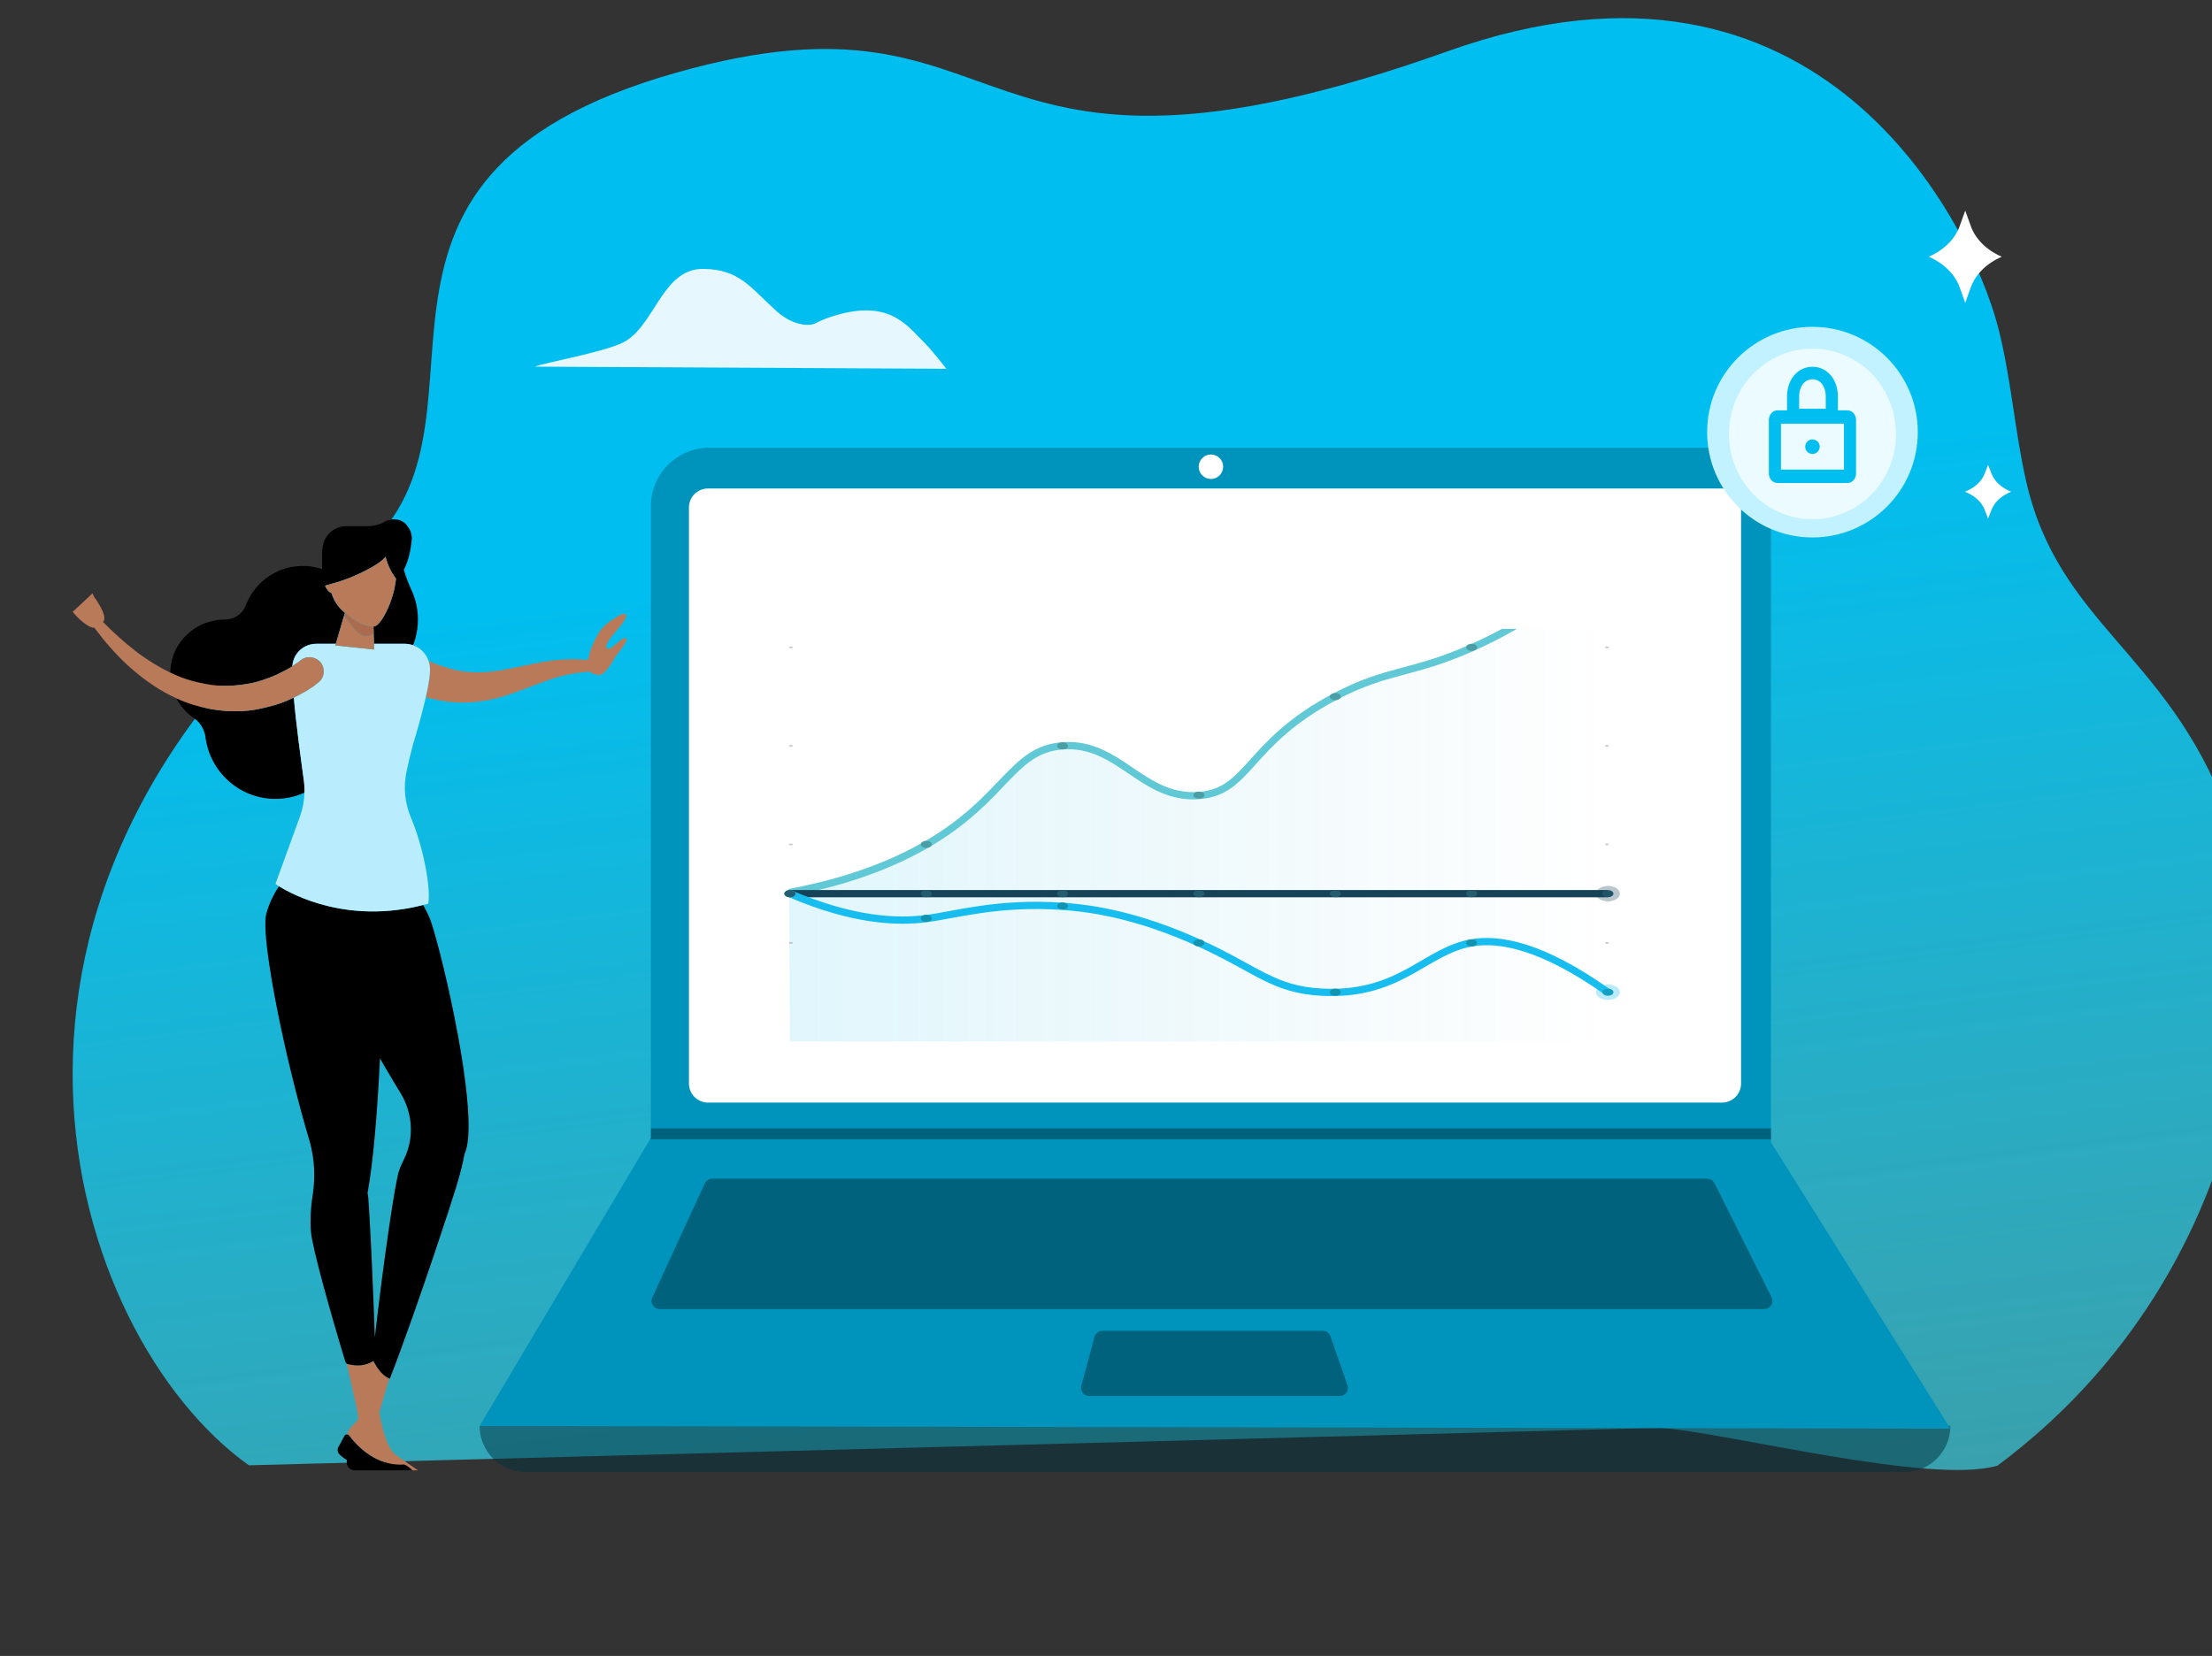 <svg width="609" height="456" viewBox="0 0 609 456" fill="none" xmlns="http://www.w3.org/2000/svg">
<rect x="0" y="0" width="609" height="456" fill="#333333" stroke="none"/>
<g clip-path="url(#clip0_152_3393)">
<path d="M549.954 403.589C531.725 409.036 474.894 394.358 457.023 393.177L68.517 403.51C18.172 367.593 -20.22 245.246 97.979 153.249C143.292 117.986 82.482 49.352 186.209 20.004C282.554 -7.254 261.663 62.953 398.7 14.067C501.579 -22.621 542.67 62.073 549.954 89.547C553.661 103.526 554.618 118.44 557.852 132.616C566.782 171.716 596.56 179.814 612.996 223.3C630.185 268.761 618.121 352.825 549.954 403.589Z" fill="url(#paint0_linear_152_3393)"/>
<path opacity="0.5" d="M524.255 405.386H144.768C141.394 405.386 138.157 404.046 135.771 401.66C133.385 399.275 132.044 396.039 132.044 392.665C269.608 376.683 404.586 376.683 536.979 392.665C536.979 396.039 535.638 399.275 533.252 401.66C530.866 404.046 527.629 405.386 524.255 405.386Z" fill="#00303D"/>
<path fill-rule="evenodd" clip-rule="evenodd" d="M254.018 93.864C249.551 89.511 244.427 81.818 228.041 87.488C226.767 87.929 225.534 88.513 224.308 89.102C222.863 89.795 218.389 89.813 213.806 85.692C206.524 79.142 203.676 74.2 193.699 74.046C182.091 73.867 180.265 90.26 171.242 94.455C165.501 97.126 150.352 99.779 147.219 100.962L260.546 101.554C260.546 101.554 256.499 96.281 254.018 93.864" fill="#E6F8FE"/>
<path d="M536.979 393.414L132.044 392.666L178.975 313.723L179.199 313.349V139.37C179.199 137.258 179.615 135.167 180.423 133.216C181.231 131.265 182.416 129.492 183.91 127.999C185.404 126.506 187.177 125.322 189.128 124.513C191.08 123.705 193.172 123.29 195.284 123.29H471.493C473.606 123.29 475.697 123.705 477.649 124.513C479.601 125.322 481.374 126.506 482.868 127.999C484.361 129.492 485.546 131.265 486.354 133.216C487.163 135.167 487.579 137.258 487.578 139.37V314.547L536.979 393.414Z" fill="#0094BD"/>
<path d="M194.917 134.514C193.528 134.515 192.197 135.068 191.214 136.05C190.232 137.031 189.68 138.363 189.678 139.752V298.384C189.68 299.773 190.232 301.104 191.214 302.086C192.197 303.068 193.528 303.62 194.917 303.622H474.106C475.495 303.62 476.826 303.068 477.809 302.086C478.791 301.104 479.343 299.773 479.345 298.384V139.752C479.343 138.363 478.791 137.032 477.809 136.05C476.826 135.068 475.495 134.515 474.106 134.514H194.917Z" fill="white"/>
<path opacity="0.5" d="M196.087 324.573C195.658 324.574 195.238 324.697 194.877 324.929C194.515 325.16 194.227 325.49 194.047 325.88L179.586 357.307C179.429 357.649 179.36 358.025 179.386 358.401C179.412 358.776 179.532 359.139 179.736 359.456C179.939 359.773 180.218 360.034 180.549 360.215C180.879 360.395 181.25 360.49 181.626 360.49H485.728C486.111 360.49 486.488 360.392 486.822 360.206C487.156 360.019 487.437 359.751 487.638 359.425C487.84 359.1 487.954 358.728 487.971 358.346C487.988 357.964 487.908 357.583 487.736 357.241L472.018 325.814C471.833 325.44 471.546 325.126 471.191 324.907C470.836 324.688 470.427 324.572 470.01 324.573H196.087Z" fill="#00303D"/>
<path d="M333.389 131.895C335.249 131.895 336.757 130.387 336.757 128.528C336.757 126.668 335.249 125.16 333.389 125.16C331.529 125.16 330.021 126.668 330.021 128.528C330.021 130.387 331.529 131.895 333.389 131.895Z" fill="white"/>
<path opacity="0.5" d="M303.498 366.476C303.005 366.477 302.525 366.64 302.133 366.94C301.741 367.24 301.459 367.661 301.33 368.137L297.703 381.606C297.613 381.939 297.601 382.288 297.668 382.626C297.735 382.964 297.879 383.282 298.089 383.555C298.298 383.829 298.568 384.05 298.877 384.203C299.186 384.355 299.526 384.435 299.871 384.435H368.855C369.213 384.435 369.565 384.349 369.884 384.185C370.202 384.021 370.476 383.783 370.684 383.492C370.891 383.2 371.026 382.863 371.077 382.509C371.128 382.155 371.093 381.794 370.976 381.455L366.312 367.987C366.16 367.546 365.873 367.163 365.493 366.893C365.113 366.622 364.657 366.476 364.191 366.476H303.498Z" fill="#00303D"/>
<path opacity="0.5" d="M487.578 310.73V313.723H178.974L179.207 313.349V310.73H487.578Z" fill="#00303D"/>
<path d="M499 148C515.016 148 528 135.016 528 119C528 102.984 515.016 90 499 90C482.984 90 470 102.984 470 119C470 135.016 482.984 148 499 148Z" fill="#C2F2FF"/>
<path d="M521.998 119.176C521.935 114.528 520.525 110.004 517.945 106.175C515.365 102.346 511.732 99.385 507.506 97.666C503.279 95.947 498.648 95.547 494.199 96.518C489.75 97.488 485.682 99.785 482.51 103.117C479.339 106.45 477.206 110.668 476.381 115.24C475.556 119.811 476.077 124.529 477.877 128.798C479.677 133.067 482.676 136.695 486.494 139.222C490.312 141.75 494.778 143.064 499.327 142.998C505.424 142.908 511.237 140.349 515.489 135.882C519.74 131.415 522.081 125.406 521.998 119.176Z" fill="#EBFBFF"/>
<path d="M489.333 132.5H489.333H508.667H508.667C509.195 132.499 509.67 132.235 510 131.821C510.328 131.409 510.5 130.87 510.5 130.326V130.326V115.674V115.674C510.5 115.13 510.328 114.591 510 114.179C509.67 113.765 509.195 113.501 508.667 113.5H508.667L489.333 113.5L489.333 113.5C488.805 113.501 488.33 113.765 488 114.179C487.672 114.591 487.5 115.13 487.5 115.674V115.674L487.5 130.326L487.5 130.326C487.5 130.87 487.672 131.409 488 131.821C488.33 132.235 488.805 132.499 489.333 132.5ZM508.168 129.826H489.833V116.174L508.167 116.174L508.168 129.826Z" fill="#00BEF0" stroke="#00BEF0"/>
<path d="M505 115.5H505.5L505.5 115L505.5 109.222C505.5 104.852 502.835 101.5 499 101.5C495.165 101.5 492.5 104.852 492.5 109.222V115V115.5H493H505ZM503.167 113.056H494.833L494.833 109.222C494.833 107.612 495.287 106.285 496.025 105.372C496.757 104.466 497.783 103.944 499 103.944C500.217 103.944 501.243 104.466 501.975 105.372C502.713 106.285 503.167 107.612 503.167 109.222V113.056Z" fill="#00BEF0" stroke="#00BEF0"/>
<path d="M499 124.5C499.828 124.5 500.5 123.828 500.5 123C500.5 122.172 499.828 121.5 499 121.5C498.172 121.5 497.5 122.172 497.5 123C497.5 123.828 498.172 124.5 499 124.5Z" fill="#00BEF0" stroke="#00BEF0"/>
<path d="M548.324 130.49L547.354 128L546.385 130.49C545.569 132.588 543.628 134.36 541 135.406C543.628 136.453 545.569 138.224 546.385 140.323L547.354 142.813L548.324 140.323C549.141 138.224 551.082 136.453 553.71 135.406C551.082 134.359 549.141 132.588 548.324 130.49Z" fill="white"/>
<path d="M542.597 62.268L541.061 58L539.527 62.268C538.234 65.866 535.161 68.902 531 70.697V70.697V70.697C535.161 72.491 538.234 75.527 539.527 79.125L541.061 83.393L542.597 79.125C543.89 75.527 546.963 72.491 551.123 70.697V70.697V70.697C546.963 68.901 543.89 65.865 542.597 62.268Z" fill="white"/>
<path fill-rule="evenodd" clip-rule="evenodd" d="M104.434 388.903L107.169 379.578C105.449 378.97 103.76 376.735 102.808 374.752C102.799 374.76 102.791 374.771 102.78 374.776C100.62 376.135 98.346 376.248 95.958 375.682C95.769 375.682 95.608 375.614 95.467 375.513L98.232 387.912C98.446 388.87 98.571 389.835 98.623 390.799C98.024 391.622 97.278 392.373 96.526 393.122C96.103 393.543 95.784 394.351 95.556 395.01C95.749 395.025 95.937 395.094 96.072 395.273C99.938 400.369 105.283 403.766 111.308 403.313C112.124 403.654 112.889 404.239 113.514 404.899H115.096C113.12 403.514 110.908 402.061 108.922 400.596C106.825 399.029 105.385 394.461 104.434 388.903" fill="#B97A59"/>
<path fill-rule="evenodd" clip-rule="evenodd" d="M87.089 177.28H87.658H90.614H92.453L94.805 169.235L94.95 168.724C94.792 168.591 94.643 168.474 94.48 168.334C92.985 167.093 91.8 165.127 91.266 163.317C90.599 163.142 89.955 162.314 89.49 161.277C91.596 160.611 94.47 160.066 99.029 157.916C103.253 155.896 105.186 154.516 106.134 153.321C106.586 155.042 107.441 157.266 109.026 159.345C108.93 160.253 108.791 161.179 108.58 162.106C107.671 166.635 104.714 172.524 102.895 172.524C102.875 172.524 102.856 172.521 102.837 172.521L102.895 174.449L102.883 174.456L102.963 177.28H107.671H110.968H111.423C112.234 177.28 113.001 177.434 113.723 177.683C114.573 175.558 115.062 173.154 115.062 170.599C115.062 167.968 114.549 165.494 113.652 163.324C113.668 163.333 113.681 163.342 113.697 163.351C113.697 163.351 112.121 160.26 111.183 156.929C112.089 155.162 113.002 152.5 113.356 148.63C113.404 148.21 113.39 147.86 113.333 147.561C113.232 146.549 112.745 145.599 112.105 144.779C110.741 142.854 108.012 142.515 105.965 143.647C104.6 144.44 102.895 144.893 101.189 144.893H95.276C91.751 144.893 88.795 147.837 88.795 151.348H88.681V156.637C88.663 156.657 88.644 156.676 88.625 156.696C87.269 156.245 85.842 155.955 84.36 155.877C76.742 155.424 70.147 160.067 67.645 166.749C66.735 169.127 64.461 170.599 61.959 170.599C60.936 170.599 59.913 170.712 58.776 170.939C52.522 172.184 47.518 177.507 46.95 183.961C46.908 184.387 46.89 184.809 46.883 185.228C48.789 186.14 50.743 186.907 52.749 187.472C55.364 188.151 57.98 188.718 60.595 188.831C63.21 188.944 65.826 188.718 68.441 188.265C71.056 187.812 73.558 186.906 75.946 185.887C77.083 185.32 78.334 184.754 79.471 184.075C79.811 183.871 80.142 183.668 80.458 183.464C80.482 183.3 80.511 183.137 80.546 182.976C80.967 179.68 83.777 177.28 87.089 177.28" fill="black"/>
<path fill-rule="evenodd" clip-rule="evenodd" d="M83.565 214.313C82.786 208.57 81.526 199.426 80.883 192.086C80.302 192.364 79.718 192.639 79.13 192.91C76.174 194.155 72.99 194.947 69.806 195.513C63.324 196.42 56.729 195.513 50.816 193.248C50.044 192.954 49.29 192.631 48.548 192.293C49.699 194.499 51.383 196.383 53.432 197.778C55.251 199.025 56.388 201.063 56.615 203.328C58.094 213.52 67.418 221.107 78.106 219.86C80.115 219.636 82.032 219.081 83.82 218.278C83.859 216.944 83.775 215.613 83.565 214.313" fill="black"/>
<path fill-rule="evenodd" clip-rule="evenodd" d="M117.224 192.049C119.302 192.581 121.422 192.995 123.59 193.247C128.48 193.813 133.597 193.247 138.145 191.888C142.693 190.529 146.787 188.717 150.767 187.358C154.608 185.976 158.36 185.213 162.376 184.936C162.915 185.497 163.756 185.71 164.753 185.886C165.706 186.053 166.877 184.791 167.823 183.466C168.796 182.104 169.529 180.677 169.529 180.677C169.529 180.677 173.622 175.807 172.258 175.694C171.1 175.598 169.045 178.103 167.823 178.59C167.605 178.677 167.409 178.707 167.254 178.638C166.569 178.335 167.015 177.266 167.823 176.084C168.221 175.503 168.701 174.896 169.188 174.335C170.666 172.523 173.85 169.126 171.689 169.013C171.257 169.013 169.459 169.966 167.823 171.182C166.874 171.888 165.978 172.681 165.435 173.429C164.025 175.374 162.318 178.959 161.868 181.743C157.839 181.302 153.587 181.552 149.516 182.262C144.968 183.055 140.76 184.187 136.667 184.753C132.687 185.32 128.821 185.32 125.068 184.414C122.677 183.836 120.334 183.01 118.005 182.031C118.174 182.538 118.307 183.064 118.36 183.621C118.507 185.425 118.029 188.476 117.224 192.049" fill="#B97A59"/>
<path fill-rule="evenodd" clip-rule="evenodd" d="M109.832 322.459C109.23 324.489 108.231 330.352 107.129 337.852C105.797 346.908 104.315 358.347 103.195 368.308C102.81 356.291 102.189 343.183 101.769 335.646C101.621 332.997 101.497 331.026 101.417 330.047C101.417 329.594 101.304 329.14 101.19 328.573C102.791 319.828 103.812 306.814 104.483 294.168C104.494 293.957 104.506 293.747 104.517 293.536C104.553 292.838 104.588 292.143 104.622 291.449C104.996 292.107 105.37 292.764 105.747 293.417C106.803 295.249 107.871 297.057 108.941 298.821C109.352 299.497 109.762 300.169 110.173 300.829C113.636 306.392 114.127 313.375 111.233 319.2C111.182 319.304 111.136 319.412 111.083 319.514C111.05 319.581 111.019 319.654 110.986 319.722C110.565 320.577 110.148 321.514 109.832 322.459M102.782 374.777C102.792 374.77 102.799 374.761 102.808 374.753C103.761 376.736 105.45 378.969 107.17 379.577C107.223 379.597 107.277 379.631 107.33 379.646C111.084 370.045 115.939 356.084 119.722 344.849C122.587 336.341 124.837 329.395 125.524 327.102C125.561 326.981 125.597 326.853 125.634 326.73C126.463 324.024 127.271 321.059 127.818 318.161C127.847 318.008 127.884 317.854 127.912 317.703C128.85 315.74 129.132 312.227 128.974 307.83C128.834 303.974 128.353 299.435 127.658 294.628C127.544 293.841 127.425 293.049 127.301 292.249C126.963 290.082 126.591 287.881 126.191 285.678C125.825 283.666 125.44 281.66 125.04 279.679C124.459 276.786 123.853 273.959 123.247 271.279C121.671 264.304 120.112 258.369 119.054 255.017C118.887 254.489 118.727 254.001 118.588 253.607C118.036 252.089 117.315 250.62 116.483 249.221C95.776 254.511 80.683 246.455 76.815 244.059C75.268 246.357 74.046 248.912 73.331 251.568C72.734 253.707 73.141 259.09 74.222 266.193C74.98 271.184 76.07 277.019 77.383 283.186C79.544 293.345 82.304 304.388 85.157 313.966C85.582 315.4 85.893 316.854 86.117 318.319C86.285 319.418 86.407 320.525 86.467 321.633C86.602 324.174 86.461 326.728 86.067 329.253C85.498 332.764 85.384 336.5 85.612 339.219C85.953 343.409 90.615 360.281 95.05 374.89C95.117 375.155 95.267 375.372 95.467 375.514C95.608 375.614 95.771 375.683 95.959 375.683C98.347 376.249 100.621 376.135 102.782 374.777" fill="black"/>
<path fill-rule="evenodd" clip-rule="evenodd" d="M116.482 249.221C116.955 249.101 117.425 248.985 117.904 248.85C118.7 244.206 116.312 232.657 113.242 225.409C111.423 221.218 110.968 216.576 111.991 212.159C112.438 210.008 113.041 207.551 113.716 204.975C115.019 200.678 116.325 196.039 117.223 192.05C118.028 188.476 118.507 185.427 118.359 183.623C118.307 183.065 118.174 182.54 118.004 182.032C117.319 179.973 115.743 178.383 113.723 177.684C113.001 177.434 112.233 177.281 111.423 177.281H110.968H107.67H102.963L103.008 178.866L92.32 177.734L92.453 177.281H90.614H87.657H87.089C83.777 177.281 80.967 179.681 80.546 182.977C80.511 183.138 80.481 183.301 80.457 183.465C80.669 183.328 80.879 183.192 81.062 183.056C81.29 182.83 81.631 182.716 81.858 182.49L82.541 182.037L82.768 181.811C84.474 180.451 86.975 180.792 88.34 182.49C89.591 184.189 89.363 186.567 87.657 187.926C87.203 188.266 86.862 188.492 86.52 188.832C86.179 189.058 85.838 189.284 85.497 189.51C84.815 189.964 84.132 190.416 83.45 190.757C82.629 191.234 81.762 191.666 80.883 192.085C81.525 199.423 82.785 208.569 83.564 214.311C83.774 215.611 83.859 216.943 83.82 218.277C83.753 220.543 83.328 222.817 82.541 224.955L75.832 243.415C75.832 243.415 76.175 243.662 76.814 244.057C80.681 246.454 95.775 254.51 116.482 249.221" fill="#B9EDFE"/>
<path fill-rule="evenodd" clip-rule="evenodd" d="M100.735 175.13C98.233 175.13 96.3 171.279 94.708 169.581L94.806 169.237L92.453 177.281L92.32 177.734L103.009 178.867L102.963 177.281L102.884 174.457C102.205 174.904 101.526 175.13 100.735 175.13" fill="#B97A59"/>
<path fill-rule="evenodd" clip-rule="evenodd" d="M100.734 175.13C101.526 175.13 102.205 174.905 102.883 174.457L102.895 174.451L102.837 172.522C100.576 172.504 98.198 171.451 94.95 168.725L94.806 169.237L94.708 169.581C96.3 171.28 98.233 175.13 100.734 175.13" fill="#AA6B4F"/>
<path fill-rule="evenodd" clip-rule="evenodd" d="M102.837 172.52C102.856 172.52 102.876 172.523 102.895 172.523C104.714 172.523 107.671 166.635 108.581 162.105C108.791 161.179 108.931 160.252 109.026 159.344C107.441 157.265 106.585 155.041 106.134 153.321C105.186 154.517 103.253 155.896 99.029 157.915C94.47 160.066 91.596 160.61 89.49 161.276C89.954 162.313 90.6 163.141 91.266 163.317C91.799 165.126 92.984 167.092 94.481 168.333C94.642 168.474 94.792 168.59 94.95 168.723C98.198 171.449 100.577 172.502 102.837 172.52" fill="#B97A59"/>
<path fill-rule="evenodd" clip-rule="evenodd" d="M48.548 192.291C49.29 192.631 50.044 192.953 50.816 193.248C56.729 195.513 63.324 196.42 69.806 195.513C72.99 194.947 76.173 194.155 79.13 192.909C79.718 192.639 80.302 192.363 80.883 192.085C81.762 191.666 82.63 191.234 83.451 190.758C84.133 190.417 84.815 189.964 85.498 189.511C85.839 189.285 86.18 189.059 86.521 188.832C86.862 188.492 87.203 188.266 87.658 187.926C89.364 186.567 89.591 184.189 88.34 182.49C86.976 180.792 84.474 180.452 82.769 181.811L82.541 182.037L81.859 182.49C81.632 182.717 81.29 182.83 81.063 183.056C80.881 183.193 80.671 183.329 80.458 183.466C80.142 183.669 79.811 183.872 79.471 184.076C78.334 184.755 77.083 185.321 75.946 185.887C73.558 186.907 71.056 187.813 68.441 188.266C65.826 188.719 63.211 188.945 60.595 188.832C57.98 188.719 55.365 188.152 52.749 187.473C50.743 186.909 48.789 186.141 46.883 185.228C43.82 183.76 40.885 181.91 38.081 179.886C37.75 179.639 37.438 179.368 37.113 179.116C34.038 176.731 31.15 174.105 28.369 171.276C28.422 171.2 28.476 171.132 28.529 171.053C29.666 169.354 25.914 164.371 25.914 164.371C25.914 164.371 25.74 163.964 25.474 163.391L20 168.481C21.175 169.896 22.533 171.226 23.867 172.072C24.717 172.636 25.402 172.872 25.992 172.883C28.737 176.579 31.814 180.136 35.238 183.283C35.404 183.431 35.575 183.575 35.742 183.722C37.866 185.596 40.091 187.37 42.516 188.945C44.449 190.2 46.444 191.329 48.548 192.291" fill="#B97A59"/>
<path fill-rule="evenodd" clip-rule="evenodd" d="M111.309 403.314C105.283 403.767 99.938 400.369 96.072 395.273C95.938 395.095 95.748 395.027 95.557 395.011C95.263 394.986 94.959 395.113 94.822 395.387C94.253 396.519 93.457 397.992 93.116 398.559C92.775 399.237 93.002 400.143 93.571 400.597C93.571 400.597 94.004 401.126 95.517 402.07C95.242 403.191 95.819 404.4 96.982 404.787C97.087 404.822 97.2 404.862 97.309 404.899H113.515C112.889 404.239 112.123 403.656 111.309 403.314" fill="black"/>
</g>
<g clip-path="url(#clip1_152_3393)">
<path opacity="0.16" d="M217.239 245.808C227.258 243.928 241.763 240.269 255.086 232.557C276.836 219.972 278.579 206.35 292.645 205.371C308.101 204.295 314.487 220.145 329.957 219.081C344.073 218.109 343.164 204.613 367.663 191.779C382.219 184.154 388.489 185.803 405.313 178.335C422.395 170.757 434.258 160.927 442.701 151.13V286.791H217.486L217.239 245.808Z" fill="url(#paint1_linear_152_3393)"/>
<path d="M217.239 245.808C227.258 243.928 241.763 240.269 255.086 232.557C276.836 219.972 278.579 206.35 292.645 205.371C308.101 204.295 314.487 220.145 329.957 219.081C344.073 218.109 343.164 204.613 367.663 191.779C382.219 184.154 388.489 185.803 405.313 178.335C422.395 170.757 434.258 160.927 442.701 151.13" stroke="#61C8D5" stroke-width="2" stroke-miterlimit="10"/>
<path d="M217.486 246.091H442.696" stroke="#164358" stroke-width="2" stroke-miterlimit="10"/>
<path d="M217.486 246.091C234.786 253.514 246.947 253.998 254.975 252.967C263.099 251.923 274.8 248.332 292.64 249.585C293.449 249.64 294.07 249.695 294.383 249.721C300.699 250.271 313.092 251.946 330.013 259.616C346.216 266.96 350.419 272.48 363.879 273.215C365.698 273.316 367.082 273.293 367.582 273.283C386.357 272.883 393.102 261.723 405.146 259.639C412.674 258.334 424.285 260.234 442.58 273.17" stroke="#17BDEF" stroke-width="2" stroke-miterlimit="10"/>
<g opacity="0.5">
<path d="M217.486 259.658H217.991" stroke="#9C9C9B" stroke-width="0.5" stroke-miterlimit="10" stroke-linecap="round"/>
<path d="M442.19 259.658H442.696" stroke="#9C9C9B" stroke-width="0.5" stroke-miterlimit="10" stroke-linecap="round"/>
</g>
<g opacity="0.5">
<path d="M217.486 232.524H217.991" stroke="#9C9C9B" stroke-width="0.5" stroke-miterlimit="10" stroke-linecap="round"/>
<path d="M442.19 232.524H442.696" stroke="#9C9C9B" stroke-width="0.5" stroke-miterlimit="10" stroke-linecap="round"/>
</g>
<g opacity="0.5">
<path d="M217.486 205.391H217.991" stroke="#9C9C9B" stroke-width="0.5" stroke-miterlimit="10" stroke-linecap="round"/>
<path d="M442.19 205.391H442.696" stroke="#9C9C9B" stroke-width="0.5" stroke-miterlimit="10" stroke-linecap="round"/>
</g>
<g opacity="0.5">
<path d="M217.486 178.261H217.991" stroke="#9C9C9B" stroke-width="0.5" stroke-miterlimit="10" stroke-linecap="round"/>
<path d="M442.19 178.261H442.696" stroke="#9C9C9B" stroke-width="0.5" stroke-miterlimit="10" stroke-linecap="round"/>
</g>
<path d="M219.002 246.091C219.002 245.552 218.323 245.115 217.486 245.115C216.649 245.115 215.971 245.552 215.971 246.091C215.971 246.63 216.649 247.067 217.486 247.067C218.323 247.067 219.002 246.63 219.002 246.091Z" fill="#499FA5"/>
<path d="M256.536 232.524C256.536 231.985 255.857 231.549 255.02 231.549C254.183 231.549 253.505 231.985 253.505 232.524C253.505 233.063 254.183 233.5 255.02 233.5C255.857 233.5 256.536 233.063 256.536 232.524Z" fill="#499FA5"/>
<path d="M294.07 205.391C294.07 204.852 293.392 204.415 292.554 204.415C291.717 204.415 291.039 204.852 291.039 205.391C291.039 205.93 291.717 206.367 292.554 206.367C293.392 206.367 294.07 205.93 294.07 205.391Z" fill="#499FA5"/>
<path d="M331.604 218.958C331.604 218.419 330.926 217.982 330.088 217.982C329.251 217.982 328.573 218.419 328.573 218.958C328.573 219.497 329.251 219.934 330.088 219.934C330.926 219.934 331.604 219.497 331.604 218.958Z" fill="#499FA5"/>
<path d="M369.143 191.824C369.143 191.285 368.465 190.848 367.628 190.848C366.791 190.848 366.112 191.285 366.112 191.824C366.112 192.363 366.791 192.8 367.628 192.8C368.465 192.8 369.143 192.363 369.143 191.824Z" fill="#499FA5"/>
<path d="M406.677 178.261C406.677 177.722 405.999 177.285 405.162 177.285C404.325 177.285 403.646 177.722 403.646 178.261C403.646 178.8 404.325 179.236 405.162 179.236C405.999 179.236 406.677 178.8 406.677 178.261Z" fill="#499FA5"/>
<path d="M219.002 246.091C219.002 245.552 218.323 245.115 217.486 245.115C216.649 245.115 215.971 245.552 215.971 246.091C215.971 246.63 216.649 247.067 217.486 247.067C218.323 247.067 219.002 246.63 219.002 246.091Z" fill="#1294B1"/>
<path d="M256.536 252.873C256.536 252.334 255.857 251.897 255.02 251.897C254.183 251.897 253.505 252.334 253.505 252.873C253.505 253.412 254.183 253.849 255.02 253.849C255.857 253.849 256.536 253.412 256.536 252.873Z" fill="#1294B1"/>
<path d="M294.07 249.484C294.07 248.945 293.392 248.508 292.554 248.508C291.717 248.508 291.039 248.945 291.039 249.484C291.039 250.023 291.717 250.459 292.554 250.459C293.392 250.459 294.07 250.023 294.07 249.484Z" fill="#1294B1"/>
<path d="M331.604 259.658C331.604 259.119 330.926 258.682 330.088 258.682C329.251 258.682 328.573 259.119 328.573 259.658C328.573 260.197 329.251 260.633 330.088 260.633C330.926 260.633 331.604 260.197 331.604 259.658Z" fill="#1294B1"/>
<path d="M369.143 273.225C369.143 272.686 368.465 272.249 367.628 272.249C366.791 272.249 366.112 272.686 366.112 273.225C366.112 273.763 366.791 274.2 367.628 274.2C368.465 274.2 369.143 273.763 369.143 273.225Z" fill="#1294B1"/>
<path d="M406.677 259.658C406.677 259.119 405.999 258.682 405.162 258.682C404.325 258.682 403.646 259.119 403.646 259.658C403.646 260.197 404.325 260.633 405.162 260.633C405.999 260.633 406.677 260.197 406.677 259.658Z" fill="#1294B1"/>
<path d="M444.211 273.225C444.211 272.686 443.533 272.249 442.696 272.249C441.859 272.249 441.18 272.686 441.18 273.225C441.18 273.763 441.859 274.2 442.696 274.2C443.533 274.2 444.211 273.763 444.211 273.225Z" fill="#1294B1"/>
<path d="M219.002 246.091C219.002 245.552 218.323 245.115 217.486 245.115C216.649 245.115 215.971 245.552 215.971 246.091C215.971 246.63 216.649 247.067 217.486 247.067C218.323 247.067 219.002 246.63 219.002 246.091Z" fill="#255D70"/>
<path d="M256.536 246.091C256.536 245.552 255.857 245.115 255.02 245.115C254.183 245.115 253.505 245.552 253.505 246.091C253.505 246.63 254.183 247.067 255.02 247.067C255.857 247.067 256.536 246.63 256.536 246.091Z" fill="#255D70"/>
<path d="M294.07 246.091C294.07 245.552 293.392 245.115 292.554 245.115C291.717 245.115 291.039 245.552 291.039 246.091C291.039 246.63 291.717 247.067 292.554 247.067C293.392 247.067 294.07 246.63 294.07 246.091Z" fill="#255D70"/>
<path d="M331.604 246.091C331.604 245.552 330.926 245.115 330.088 245.115C329.251 245.115 328.573 245.552 328.573 246.091C328.573 246.63 329.251 247.067 330.088 247.067C330.926 247.067 331.604 246.63 331.604 246.091Z" fill="#255D70"/>
<path d="M369.143 246.091C369.143 245.552 368.465 245.115 367.628 245.115C366.791 245.115 366.112 245.552 366.112 246.091C366.112 246.63 366.791 247.067 367.628 247.067C368.465 247.067 369.143 246.63 369.143 246.091Z" fill="#255D70"/>
<path d="M406.677 246.091C406.677 245.552 405.999 245.115 405.162 245.115C404.325 245.115 403.646 245.552 403.646 246.091C403.646 246.63 404.325 247.067 405.162 247.067C405.999 247.067 406.677 246.63 406.677 246.091Z" fill="#255D70"/>
<path d="M444.211 246.091C444.211 245.552 443.533 245.115 442.696 245.115C441.859 245.115 441.18 245.552 441.18 246.091C441.18 246.63 441.859 247.067 442.696 247.067C443.533 247.067 444.211 246.63 444.211 246.091Z" fill="#255D70"/>
<path opacity="0.3" d="M445.995 246.089C445.995 244.916 444.517 243.964 442.693 243.964C440.87 243.964 439.391 244.916 439.391 246.089C439.391 247.263 440.87 248.215 442.693 248.215C444.517 248.215 445.995 247.263 445.995 246.089Z" fill="#164358"/>
<path opacity="0.3" d="M445.995 273.223C445.995 272.049 444.517 271.097 442.693 271.097C440.87 271.097 439.391 272.049 439.391 273.223C439.391 274.397 440.87 275.349 442.693 275.349C444.517 275.349 445.995 274.397 445.995 273.223Z" fill="#17BDEF"/>
</g>
<defs>
<linearGradient id="paint0_linear_152_3393" x1="362.337" y1="518.178" x2="306.853" y2="77.61" gradientUnits="userSpaceOnUse">
<stop offset="0.073" stop-color="#48D1DB" stop-opacity="0.65"/>
<stop offset="0.845" stop-color="#00BEF0"/>
</linearGradient>
<linearGradient id="paint1_linear_152_3393" x1="217.239" y1="218.958" x2="442.696" y2="218.958" gradientUnits="userSpaceOnUse">
<stop stop-color="#11BEF0" stop-opacity="0.8"/>
<stop offset="1" stop-color="#1294B2" stop-opacity="0"/>
</linearGradient>
<clipPath id="clip0_152_3393">
<rect width="609" height="456" fill="white"/>
</clipPath>
<clipPath id="clip1_152_3393">
<rect width="246" height="128.97" fill="white" transform="translate(200 173.188)"/>
</clipPath>
</defs>
</svg>
